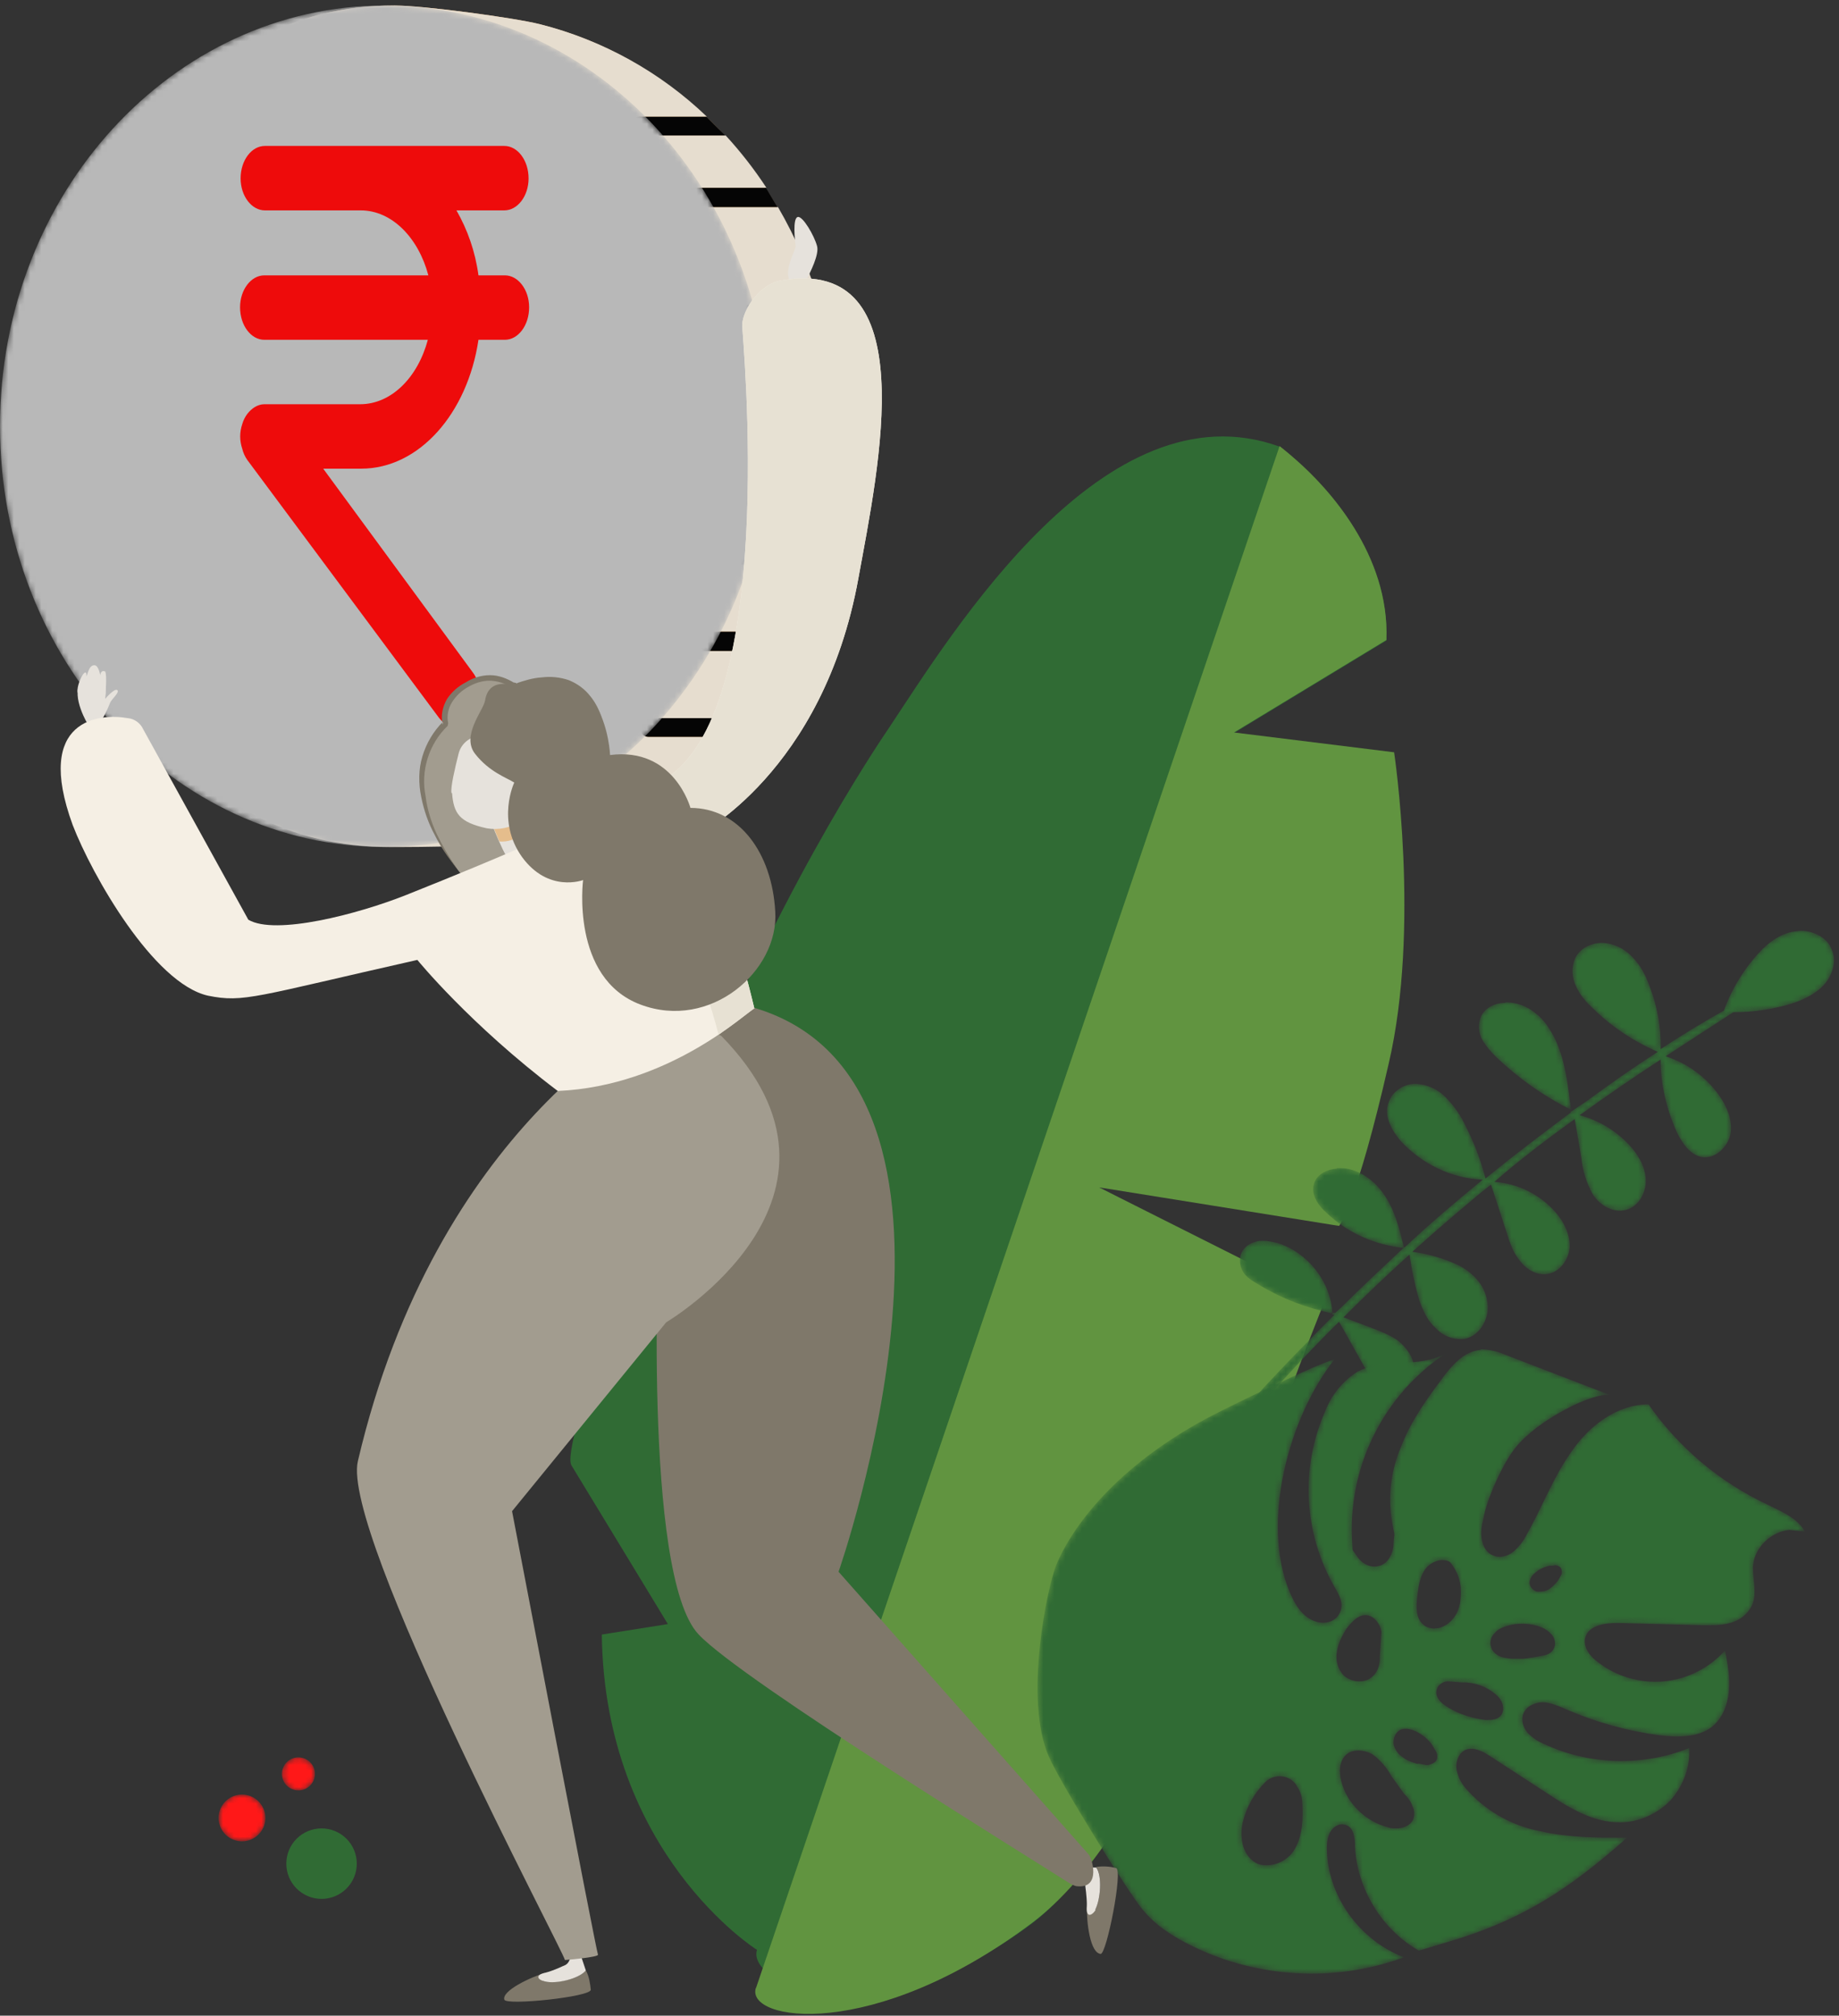 <svg width="334" height="366" viewBox="0 0 334 366" fill="none" xmlns="http://www.w3.org/2000/svg">
<rect x="0" y="0" width="334" height="366" fill="#333333" stroke="none"/>
<path fill-rule="evenodd" clip-rule="evenodd" d="M137.4 354C137.4 354 109.8 336.6 109.3 296.8L121.3 294.9L103.8 266.1C101.7 262.7 116.4 224.5 123.4 206.8C140.4 163.2 159 135.8 161.7 131.8C173 114.8 200.7 69.6 232.4 81.1C232.4 81.1 252.6 95.6 251.8 116.3L224.1 133.1L248.9 136.2C248.9 136.2 259.3 174.8 247 198.5C234.8 222.1 234.5 219.8 234.5 219.8L199.6 215.6L234 233.6C234 233.6 229.6 244 233 249.2C236.4 254.5 219.1 282.2 219.1 282.2L200 283.5L213 292.7C213 292.7 208.7 333.1 187.5 349.2C158.6 371 135.4 360.2 137.5 354" fill="#306B34"/>
<path fill-rule="evenodd" clip-rule="evenodd" d="M137.3 361L232.4 81C232.4 81 233.7 82 235.5 83.6C241.2 88.6 252.4 100.7 251.8 116.2L224.1 133L253.2 136.6C253.2 136.6 258 168.5 252.2 193.2C246.4 218.6 243.2 222.6 243.2 222.6L199.6 215.6L240.6 236.2C240.6 236.2 235.8 248.2 234.6 251.9C232.6 257.8 221.6 285.7 221.6 285.7L200 283.4L219.5 294C219.5 294 208.7 333 187.5 349.1C158.6 370.9 135.2 367 137.3 360.9" fill="#619440"/>
<mask id="mask0_0_1" style="mask-type:luminance" maskUnits="userSpaceOnUse" x="206" y="169" width="128" height="113">
<path d="M325.5 169.2C322.6 169.8 320.3 171.9 318.5 174.1C316.162 176.892 314.334 180.074 313.1 183.5C309.18 185.688 305.344 188.023 301.6 190.5C301.7 186.6 301 182.7 299.6 179.1C298.9 177.1 297.9 175.2 296.4 173.7C294.988 172.203 293.055 171.308 291 171.2C289 171.2 286.8 172.2 286 174.2C285.701 174.971 285.564 175.795 285.599 176.621C285.633 177.447 285.838 178.257 286.2 179C286.9 180.6 288 181.9 289.2 183C292.638 186.379 296.673 189.092 301.1 191C296.7 193.8 292.3 196.9 288.1 200L285.4 201.8L285.3 201.7V202C280.1 205.9 274.9 209.8 269.8 214C268.954 210.71 267.747 207.524 266.2 204.5C265.336 202.611 264.152 200.885 262.7 199.4C261.97 198.61 261.09 197.973 260.112 197.527C259.133 197.08 258.075 196.833 257 196.8C255 196.8 252.8 198.2 252.2 200.2C251.3 202.6 252.7 205.2 254.4 207.2C258.2 211.3 263.6 214 269.3 214.2C264.4 218.2 259.7 222.2 255.1 226.5H255C251.2 230.1 247.4 233.6 243.7 237.3L242.5 238.4H242V238.7H242.4C229.4 251.6 216.4 265.6 206.4 280.9C206.1 281.4 206.7 281.9 207.1 281.5C214.1 273.2 220.6 264.5 227.8 256.4C232.8 250.8 237.8 245.3 243.2 240L247.8 248.2C248.4 249.2 249.1 250.4 250 251.3C251 252.3 252.2 252.8 253.5 252.7C255.5 252.4 256.8 250.4 256.8 248.5C256.8 246.5 255.5 244.8 254 243.5C252.5 242.4 250.6 241.7 248.8 241L244 239.2C247.9 235.3 251.9 231.5 256 227.8C256.4 230.7 257 233.5 257.8 236.2C258.5 238.1 259.3 239.9 260.8 241.2C261.466 241.919 262.295 242.467 263.218 242.798C264.14 243.129 265.129 243.232 266.1 243.1C268.9 242.5 270.7 239.1 270.1 236.3C269.7 233.3 267.4 231 264.8 229.7C262.172 228.481 259.373 227.672 256.5 227.3C260.5 223.7 264.7 220.1 268.9 216.6L270.8 215.1L273.6 223.7C274.2 225.6 274.8 227.5 276.1 229C277.3 230.6 279.3 231.7 281.2 231.3C283.4 230.9 285 228.6 285.1 226.3C285.1 224 284 221.8 282.5 220.1C279.668 216.877 275.68 214.901 271.4 214.6C276 210.6 281 206.8 286 203.2L287.2 210.2C287.426 212.555 288.141 214.837 289.3 216.9C290.6 218.9 293 220.3 295.3 219.7C297.6 219.1 299 216.6 298.9 214.2C298.8 211.8 297.5 209.6 295.9 207.9C293.467 205.291 290.348 203.419 286.9 202.5C291.718 199.016 296.62 195.649 301.6 192.4C301.6 197 302.7 201.5 304.6 205.7C305.6 207.7 307 209.7 309.1 210.1C311.5 210.5 313.8 208.3 314.3 205.9C314.7 203.5 313.7 201 312.3 199C309.91 195.591 306.467 193.062 302.5 191.8L314.8 183.8C318.3 183.8 321.8 183.3 325.2 182.3C327.4 181.6 329.6 180.6 331.2 178.9C332.375 177.651 333.052 176.014 333.1 174.3C333.079 173.68 332.944 173.07 332.7 172.5C332 170.3 329.4 169 327 169L325.5 169.2Z" fill="white"/>
</mask>
<g mask="url(#mask0_0_1)">
<path fill-rule="evenodd" clip-rule="evenodd" d="M325.5 169.2C322.6 169.8 320.3 171.9 318.5 174.1C316.162 176.892 314.334 180.074 313.1 183.5C309.18 185.688 305.344 188.023 301.6 190.5C301.7 186.6 301 182.7 299.6 179.1C298.9 177.1 297.9 175.2 296.4 173.7C294.988 172.203 293.055 171.308 291 171.2C289 171.2 286.8 172.2 286 174.2C285.701 174.971 285.564 175.795 285.599 176.621C285.633 177.447 285.838 178.257 286.2 179C286.9 180.6 288 181.9 289.2 183C292.638 186.379 296.673 189.092 301.1 191C296.7 193.8 292.3 196.9 288.1 200L285.4 201.8L285.3 201.7V202C280.1 205.9 274.9 209.8 269.8 214C268.954 210.71 267.747 207.524 266.2 204.5C265.336 202.611 264.152 200.885 262.7 199.4C261.97 198.61 261.09 197.973 260.112 197.527C259.133 197.08 258.075 196.833 257 196.8C255 196.8 252.8 198.2 252.2 200.2C251.3 202.6 252.7 205.2 254.4 207.2C258.2 211.3 263.6 214 269.3 214.2C264.4 218.2 259.7 222.2 255.1 226.5H255C251.2 230.1 247.4 233.6 243.7 237.3L242.5 238.4H242V238.7H242.4C229.4 251.6 216.4 265.6 206.4 280.9C206.1 281.4 206.7 281.9 207.1 281.5C214.1 273.2 220.6 264.5 227.8 256.4C232.8 250.8 237.8 245.3 243.2 240L247.8 248.2C248.4 249.2 249.1 250.4 250 251.3C251 252.3 252.2 252.8 253.5 252.7C255.5 252.4 256.8 250.4 256.8 248.5C256.8 246.5 255.5 244.8 254 243.5C252.5 242.4 250.6 241.7 248.8 241L244 239.2C247.9 235.3 251.9 231.5 256 227.8C256.4 230.7 257 233.5 257.8 236.2C258.5 238.1 259.3 239.9 260.8 241.2C261.466 241.919 262.295 242.467 263.218 242.798C264.14 243.129 265.129 243.232 266.1 243.1C268.9 242.5 270.7 239.1 270.1 236.3C269.7 233.3 267.4 231 264.8 229.7C262.172 228.481 259.373 227.672 256.5 227.3C260.5 223.7 264.7 220.1 268.9 216.6L270.8 215.1L273.6 223.7C274.2 225.6 274.8 227.5 276.1 229C277.3 230.6 279.3 231.7 281.2 231.3C283.4 230.9 285 228.6 285.1 226.3C285.1 224 284 221.8 282.5 220.1C279.668 216.877 275.68 214.901 271.4 214.6C276 210.6 281 206.8 286 203.2L287.2 210.2C287.426 212.555 288.141 214.837 289.3 216.9C290.6 218.9 293 220.3 295.3 219.7C297.6 219.1 299 216.6 298.9 214.2C298.8 211.8 297.5 209.6 295.9 207.9C293.467 205.291 290.348 203.419 286.9 202.5C291.718 199.016 296.62 195.649 301.6 192.4C301.6 197 302.7 201.5 304.6 205.7C305.6 207.7 307 209.7 309.1 210.1C311.5 210.5 313.8 208.3 314.3 205.9C314.7 203.5 313.7 201 312.3 199C309.91 195.591 306.467 193.062 302.5 191.8L314.8 183.8C318.3 183.8 321.8 183.3 325.2 182.3C327.4 181.6 329.6 180.6 331.2 178.9C332.375 177.651 333.052 176.014 333.1 174.3C333.079 173.68 332.944 173.07 332.7 172.5C332 170.3 329.4 169 327 169L325.5 169.2Z" fill="url(#paint0_linear_0_1)"/>
</g>
<mask id="mask1_0_1" style="mask-type:luminance" maskUnits="userSpaceOnUse" x="268" y="181" width="18" height="21">
<path d="M273.4 182.1C271.4 182.1 269.5 183.1 268.9 184.8C268.671 185.451 268.58 186.143 268.631 186.831C268.683 187.52 268.877 188.19 269.2 188.8C269.9 190 270.8 191 271.8 192C275.8 195.8 280.3 199 285.3 201.5C284.8 197.1 284.3 192.7 282.5 188.8C281.6 187 280.5 185.2 278.9 184C277.366 182.696 275.414 181.986 273.4 182" fill="white"/>
</mask>
<g mask="url(#mask1_0_1)">
<path fill-rule="evenodd" clip-rule="evenodd" d="M273.4 182.1C271.4 182.1 269.5 183.1 268.9 184.8C268.671 185.451 268.58 186.143 268.631 186.831C268.683 187.52 268.877 188.19 269.2 188.8C269.9 190 270.8 191 271.8 192C275.8 195.8 280.3 199 285.3 201.5C284.8 197.1 284.3 192.7 282.5 188.8C281.6 187 280.5 185.2 278.9 184C277.366 182.696 275.414 181.986 273.4 182" fill="url(#paint1_linear_0_1)"/>
</g>
<mask id="mask2_0_1" style="mask-type:luminance" maskUnits="userSpaceOnUse" x="238" y="212" width="17" height="15">
<path d="M242.8 212.2C241 212.3 239 213.3 238.6 215.1C238.1 217.1 239.5 219 241 220.3C244.8 223.9 249.8 226.1 255 226.6C254.2 223.3 253.4 219.9 251.5 217.1C249.7 214.3 246.6 212.1 243.4 212.1H242.8" fill="white"/>
</mask>
<g mask="url(#mask2_0_1)">
<path fill-rule="evenodd" clip-rule="evenodd" d="M242.8 212.2C241 212.3 239 213.3 238.6 215.1C238.1 217.1 239.5 219 241 220.3C244.8 223.9 249.8 226.1 255 226.6C254.2 223.3 253.4 219.9 251.5 217.1C249.7 214.3 246.6 212.1 243.4 212.1H242.8" fill="url(#paint2_linear_0_1)"/>
</g>
<mask id="mask3_0_1" style="mask-type:luminance" maskUnits="userSpaceOnUse" x="225" y="225" width="17" height="14">
<path d="M228 225.5C226.8 225.8 225.6 226.7 225.3 228C225.169 228.568 225.164 229.157 225.285 229.727C225.406 230.297 225.65 230.834 226 231.3C226.8 232.3 228 232.9 229 233.5C233 235.9 237.4 237.5 242 238.5C241.7 232.7 237.5 227.4 232 225.7C231.1 225.5 230.3 225.3 229.4 225.3C228.9 225.3 228.4 225.3 228 225.5Z" fill="white"/>
</mask>
<g mask="url(#mask3_0_1)">
<path fill-rule="evenodd" clip-rule="evenodd" d="M228 225.5C226.8 225.8 225.6 226.7 225.3 228C225.169 228.568 225.164 229.157 225.285 229.727C225.406 230.297 225.65 230.834 226 231.3C226.8 232.3 228 232.9 229 233.5C233 235.9 237.4 237.5 242 238.5C241.7 232.7 237.5 227.4 232 225.7C231.1 225.5 230.3 225.3 229.4 225.3C228.9 225.3 228.4 225.3 228 225.5Z" fill="url(#paint3_linear_0_1)"/>
</g>
<mask id="mask4_0_1" style="mask-type:luminance" maskUnits="userSpaceOnUse" x="188" y="245" width="140" height="114">
<path d="M269 245.1C266.1 245.3 264 247.6 262.3 249.8C259.3 253.8 256.3 257.9 254.5 262.6C252.493 267.227 251.969 272.363 253 277.3C253.4 279.2 253.2 278.3 253.1 280.2C253.1 282 252.1 284.1 250.2 284.4C248.7 284.7 247.2 283.8 246.4 282.5C245.5 281.2 245.7 281.8 245.6 280.3C245.139 273.572 246.459 266.841 249.426 260.785C252.392 254.728 256.902 249.56 262.5 245.8C257.7 248.5 251.3 246.5 246.5 249.1C243.859 250.788 241.827 253.276 240.7 256.2C238.447 261.292 237.426 266.843 237.722 272.403C238.017 277.964 239.62 283.376 242.4 288.2C243.2 289.6 244.1 291.1 243.4 292.7C242.8 294.3 240.9 295 239.2 294.5C236.6 293.8 235.2 291.4 234.2 289C229 276.5 234 257.4 242.4 246.8C238.4 248 223.9 255.1 220.2 257C204.2 265.3 195.3 276 191.9 284C190.2 288 185.9 308.7 190.5 319C192.7 324 204.9 343.6 207.4 346.6C209.8 349.6 213.1 351.7 216.6 353.4C228.4 359.2 242.6 360 255 355.4C247 352.4 241 344.2 241 335.6C241 334.6 241.1 333.4 241.7 332.5C242.3 331.5 243.5 331 244.5 331.4C245.9 331.9 246.1 333.8 246.1 335.4C246.5 343 251 350.4 257.7 354.2L262.7 352.7C276.4 348.7 284.9 343.1 295.5 333.7C290.2 333.7 284.9 333.7 279.7 332.5C274.4 331.492 269.602 328.705 266.1 324.6C265.233 323.578 264.678 322.328 264.5 321C264.4 319.6 265.1 318.1 266.3 317.7C267.7 317.2 269.3 318 270.5 318.8L280.5 325.3C284.7 328.1 289.3 331 294.3 330.9C297.7 330.9 301.1 329.3 303.4 326.9C305.7 324.3 307 320.9 306.8 317.4C298.4 320.8 288.6 320.5 280.5 316.7C279.325 316.236 278.267 315.519 277.4 314.6C276.6 313.6 276.2 312.2 276.7 311.1C277.3 309.7 278.9 309.1 280.3 309.1C281.8 309.2 283.1 309.8 284.5 310.4C289.918 312.756 295.641 314.338 301.5 315.1C304.8 315.5 308.5 315.5 311 313.5C312.9 311.9 313.8 309.5 314 307C314.2 304.5 313.8 302.1 313.3 299.7C310.434 302.893 306.472 304.892 302.2 305.3C297.9 305.7 293.5 304.4 290.2 301.8C288.8 300.8 287.5 299.1 287.9 297.4C288.5 295.1 291.5 294.7 293.9 294.7L308.9 295.1C310.7 295.1 312.5 295.2 314.2 294.7C315.062 294.495 315.867 294.102 316.559 293.548C317.25 292.995 317.811 292.296 318.2 291.5C319.2 289.2 318.2 286.5 318.4 284.1C318.8 280.8 321.8 278.1 325 277.8L327.8 278.1C326.4 275.6 323.6 274.5 321 273.2C312.328 269.133 304.879 262.856 299.4 255C293.7 255 288.6 258.9 285.4 263.6C282.1 268.2 280.1 273.7 277.3 278.6C276.699 279.83 275.848 280.92 274.8 281.8C273.8 282.6 272.3 283 271.1 282.4C269.9 281.9 269.3 280.7 269.1 279.4C268.9 278.2 269.1 277 269.4 275.8C270 272.2 273 265.6 275.3 262.8C279.3 257.8 289.3 252.8 292.4 253.3L273.4 246C271.951 245.356 270.386 245.015 268.8 245M258.5 295C257.1 293.8 257.2 291.7 257.4 290C257.6 288.2 257.8 286.5 258.8 285C259.8 283.6 261.8 282.8 263.3 283.6C263.3 283.6 265.1 285.5 265.3 288.3C265.4 290.3 265.2 292.3 264 293.8C263.351 294.665 262.439 295.297 261.4 295.6L260.5 295.7C259.8 295.7 259 295.5 258.5 295ZM279.1 289C278.4 288.8 277.8 288.1 277.8 287.4C277.8 286.7 278.3 286 278.8 285.6C279.6 284.9 280.5 284.5 281.5 284.3H282.1C282.5 284.1 283.1 284.3 283.4 284.6C283.7 285 283.7 285.5 283.6 285.9L282.9 287.1C282.4 287.7 281.9 288.2 281.3 288.6C280.815 288.88 280.26 289.019 279.7 289H279.1ZM244 304.2C243.495 303.636 243.125 302.965 242.917 302.238C242.709 301.51 242.669 300.745 242.8 300C243 298.5 243.7 297.1 244.5 295.8C245.5 294.5 246.7 293.1 248.3 293.3C249.7 293.5 250.7 295 250.9 296.3L250.6 300.7C250.7 302.4 250.1 304.1 248.6 304.9C248.1 305.2 247.4 305.3 246.8 305.3C245.8 305.3 244.8 304.9 244 304.2ZM273.2 301C272 300.8 270.8 299.9 270.7 298.6C270.6 297.8 270.9 297.1 271.5 296.5C272 295.9 272.8 295.5 273.5 295.3C275.6 294.6 278 294.7 280 295.5C280.7 295.8 281.3 296.2 281.8 296.8C282.3 297.3 282.5 298.1 282.4 298.8C282.2 299.8 281.4 300.4 280.4 300.6C280.4 300.6 277.4 301.2 276.4 301.2H275.5C274.7 301.2 274.2 301.2 273.2 301ZM269.7 312.3C267.4 312 265.1 311.3 263.1 310.1C262.5 309.7 261.8 309.3 261.4 308.7C260.9 308.1 260.7 307.3 261 306.6C261.3 305.8 262.2 305.3 263 305.3L265.5 305.5C267.77 305.425 269.985 306.211 271.7 307.7C272.3 308.2 272.7 308.8 272.9 309.5C273.1 310.2 273 311 272.6 311.5C272.1 312.1 271.3 312.3 270.5 312.3C270.234 312.315 269.966 312.315 269.7 312.3ZM257.5 320.3C256.5 320 255.5 319.7 254.8 319.1C254.371 318.833 254 318.483 253.708 318.071C253.417 317.659 253.21 317.193 253.1 316.7C253 315.7 253.4 314.6 254.3 314.1C255.3 313.7 256.3 314 257.2 314.4C258.4 315 259.5 315.9 260.2 317L260.6 317.7C261 318.2 261.2 319 260.9 319.6C260.6 320.1 259.9 320.4 259.3 320.5H259L257.5 320.2M252.1 331.8C248.1 330.8 244.6 327.5 243.6 323.4C243.2 321.8 243.2 319.9 244.4 318.7C245.6 317.5 247.7 317.7 249.2 318.5C250.651 319.555 251.847 320.922 252.7 322.5L255 325.7C255.6 326.3 256.2 327 256.5 327.9C256.711 328.298 256.829 328.738 256.847 329.189C256.864 329.639 256.78 330.087 256.6 330.5C256.1 331.5 254.8 332 253.6 332C253.1 332 252.6 332 252.1 331.8ZM228 338.2C226.8 337.5 226 336.2 225.7 334.9C225.4 333.584 225.4 332.216 225.7 330.9C226.4 328.1 227.8 325.6 229.8 323.6C230.19 323.214 230.66 322.919 231.178 322.737C231.695 322.555 232.247 322.49 232.792 322.548C233.338 322.605 233.864 322.783 234.332 323.069C234.8 323.355 235.199 323.741 235.5 324.2V324.3C236.1 325.1 236.4 326 236.5 326.9C236.7 329.9 236.7 333.6 234.8 336.3C234.251 337.032 233.543 337.629 232.728 338.044C231.913 338.46 231.015 338.685 230.1 338.7C229.4 338.7 228.6 338.6 228 338.2Z" fill="white"/>
</mask>
<g mask="url(#mask4_0_1)">
<path fill-rule="evenodd" clip-rule="evenodd" d="M269 245.1C266.1 245.3 264 247.6 262.3 249.8C259.3 253.8 256.3 257.9 254.5 262.6C252.493 267.227 251.969 272.363 253 277.3C253.4 279.2 253.2 278.3 253.1 280.2C253.1 282 252.1 284.1 250.2 284.4C248.7 284.7 247.2 283.8 246.4 282.5C245.5 281.2 245.7 281.8 245.6 280.3C245.139 273.572 246.459 266.841 249.426 260.785C252.392 254.728 256.902 249.56 262.5 245.8C257.7 248.5 251.3 246.5 246.5 249.1C243.859 250.788 241.827 253.276 240.7 256.2C238.447 261.292 237.426 266.843 237.722 272.403C238.017 277.964 239.62 283.376 242.4 288.2C243.2 289.6 244.1 291.1 243.4 292.7C242.8 294.3 240.9 295 239.2 294.5C236.6 293.8 235.2 291.4 234.2 289C229 276.5 234 257.4 242.4 246.8C238.4 248 223.9 255.1 220.2 257C204.2 265.3 195.3 276 191.9 284C190.2 288 185.9 308.7 190.5 319C192.7 324 204.9 343.6 207.4 346.6C209.8 349.6 213.1 351.7 216.6 353.4C228.4 359.2 242.6 360 255 355.4C247 352.4 241 344.2 241 335.6C241 334.6 241.1 333.4 241.7 332.5C242.3 331.5 243.5 331 244.5 331.4C245.9 331.9 246.1 333.8 246.1 335.4C246.5 343 251 350.4 257.7 354.2L262.7 352.7C276.4 348.7 284.9 343.1 295.5 333.7C290.2 333.7 284.9 333.7 279.7 332.5C274.4 331.492 269.602 328.705 266.1 324.6C265.233 323.578 264.678 322.328 264.5 321C264.4 319.6 265.1 318.1 266.3 317.7C267.7 317.2 269.3 318 270.5 318.8L280.5 325.3C284.7 328.1 289.3 331 294.3 330.9C297.7 330.9 301.1 329.3 303.4 326.9C305.7 324.3 307 320.9 306.8 317.4C298.4 320.8 288.6 320.5 280.5 316.7C279.325 316.236 278.267 315.519 277.4 314.6C276.6 313.6 276.2 312.2 276.7 311.1C277.3 309.7 278.9 309.1 280.3 309.1C281.8 309.2 283.1 309.8 284.5 310.4C289.918 312.756 295.641 314.338 301.5 315.1C304.8 315.5 308.5 315.5 311 313.5C312.9 311.9 313.8 309.5 314 307C314.2 304.5 313.8 302.1 313.3 299.7C310.434 302.893 306.472 304.892 302.2 305.3C297.9 305.7 293.5 304.4 290.2 301.8C288.8 300.8 287.5 299.1 287.9 297.4C288.5 295.1 291.5 294.7 293.9 294.7L308.9 295.1C310.7 295.1 312.5 295.2 314.2 294.7C315.062 294.495 315.867 294.102 316.559 293.548C317.25 292.995 317.811 292.296 318.2 291.5C319.2 289.2 318.2 286.5 318.4 284.1C318.8 280.8 321.8 278.1 325 277.8L327.8 278.1C326.4 275.6 323.6 274.5 321 273.2C312.328 269.133 304.879 262.856 299.4 255C293.7 255 288.6 258.9 285.4 263.6C282.1 268.2 280.1 273.7 277.3 278.6C276.699 279.83 275.848 280.92 274.8 281.8C273.8 282.6 272.3 283 271.1 282.4C269.9 281.9 269.3 280.7 269.1 279.4C268.9 278.2 269.1 277 269.4 275.8C270 272.2 273 265.6 275.3 262.8C279.3 257.8 289.3 252.8 292.4 253.3L273.4 246C271.951 245.356 270.386 245.015 268.8 245M258.5 295C257.1 293.8 257.2 291.7 257.4 290C257.6 288.2 257.8 286.5 258.8 285C259.8 283.6 261.8 282.8 263.3 283.6C263.3 283.6 265.1 285.5 265.3 288.3C265.4 290.3 265.2 292.3 264 293.8C263.351 294.665 262.439 295.297 261.4 295.6L260.5 295.7C259.8 295.7 259 295.5 258.5 295ZM279.1 289C278.4 288.8 277.8 288.1 277.8 287.4C277.8 286.7 278.3 286 278.8 285.6C279.6 284.9 280.5 284.5 281.5 284.3H282.1C282.5 284.1 283.1 284.3 283.4 284.6C283.7 285 283.7 285.5 283.6 285.9L282.9 287.1C282.4 287.7 281.9 288.2 281.3 288.6C280.815 288.88 280.26 289.019 279.7 289H279.1ZM244 304.2C243.495 303.636 243.125 302.965 242.917 302.238C242.709 301.51 242.669 300.745 242.8 300C243 298.5 243.7 297.1 244.5 295.8C245.5 294.5 246.7 293.1 248.3 293.3C249.7 293.5 250.7 295 250.9 296.3L250.6 300.7C250.7 302.4 250.1 304.1 248.6 304.9C248.1 305.2 247.4 305.3 246.8 305.3C245.8 305.3 244.8 304.9 244 304.2ZM273.2 301C272 300.8 270.8 299.9 270.7 298.6C270.6 297.8 270.9 297.1 271.5 296.5C272 295.9 272.8 295.5 273.5 295.3C275.6 294.6 278 294.7 280 295.5C280.7 295.8 281.3 296.2 281.8 296.8C282.3 297.3 282.5 298.1 282.4 298.8C282.2 299.8 281.4 300.4 280.4 300.6C280.4 300.6 277.4 301.2 276.4 301.2H275.5C274.7 301.2 274.2 301.2 273.2 301ZM269.7 312.3C267.4 312 265.1 311.3 263.1 310.1C262.5 309.7 261.8 309.3 261.4 308.7C260.9 308.1 260.7 307.3 261 306.6C261.3 305.8 262.2 305.3 263 305.3L265.5 305.5C267.77 305.425 269.985 306.211 271.7 307.7C272.3 308.2 272.7 308.8 272.9 309.5C273.1 310.2 273 311 272.6 311.5C272.1 312.1 271.3 312.3 270.5 312.3C270.234 312.315 269.966 312.315 269.7 312.3ZM257.5 320.3C256.5 320 255.5 319.7 254.8 319.1C254.371 318.833 254 318.483 253.708 318.071C253.417 317.659 253.21 317.193 253.1 316.7C253 315.7 253.4 314.6 254.3 314.1C255.3 313.7 256.3 314 257.2 314.4C258.4 315 259.5 315.9 260.2 317L260.6 317.7C261 318.2 261.2 319 260.9 319.6C260.6 320.1 259.9 320.4 259.3 320.5H259L257.5 320.2M252.1 331.8C248.1 330.8 244.6 327.5 243.6 323.4C243.2 321.8 243.2 319.9 244.4 318.7C245.6 317.5 247.7 317.7 249.2 318.5C250.651 319.555 251.847 320.922 252.7 322.5L255 325.7C255.6 326.3 256.2 327 256.5 327.9C256.711 328.298 256.829 328.738 256.847 329.189C256.864 329.639 256.78 330.087 256.6 330.5C256.1 331.5 254.8 332 253.6 332C253.1 332 252.6 332 252.1 331.8ZM228 338.2C226.8 337.5 226 336.2 225.7 334.9C225.4 333.584 225.4 332.216 225.7 330.9C226.4 328.1 227.8 325.6 229.8 323.6C230.19 323.214 230.66 322.919 231.178 322.737C231.695 322.555 232.247 322.49 232.792 322.548C233.338 322.605 233.864 322.783 234.332 323.069C234.8 323.355 235.199 323.741 235.5 324.2V324.3C236.1 325.1 236.4 326 236.5 326.9C236.7 329.9 236.7 333.6 234.8 336.3C234.251 337.032 233.543 337.629 232.728 338.044C231.913 338.46 231.015 338.685 230.1 338.7C229.4 338.7 228.6 338.6 228 338.2Z" fill="#306B34"/>
</g>
<path fill-rule="evenodd" clip-rule="evenodd" d="M64.8 338.4C64.8 340.097 64.126 341.725 62.925 342.925C61.725 344.126 60.097 344.8 58.4 344.8C56.703 344.8 55.075 344.126 53.874 342.925C52.674 341.725 52 340.097 52 338.4C52 336.703 52.674 335.075 53.874 333.875C55.075 332.674 56.703 332 58.4 332C60.097 332 61.725 332.674 62.925 333.875C64.126 335.075 64.8 336.703 64.8 338.4Z" fill="#306B34"/>
<mask id="mask5_0_1" style="mask-type:luminance" maskUnits="userSpaceOnUse" x="39" y="325" width="10" height="10">
<path d="M39.7 330.1C39.7 330.658 39.81 331.211 40.023 331.726C40.237 332.242 40.55 332.711 40.945 333.105C41.339 333.5 41.808 333.813 42.324 334.026C42.839 334.24 43.392 334.35 43.95 334.35C44.508 334.35 45.061 334.24 45.576 334.026C46.092 333.813 46.561 333.5 46.955 333.105C47.35 332.711 47.663 332.242 47.877 331.726C48.09 331.211 48.2 330.658 48.2 330.1C48.2 328.973 47.752 327.892 46.955 327.095C46.158 326.298 45.077 325.85 43.95 325.85C42.823 325.85 41.742 326.298 40.945 327.095C40.148 327.892 39.7 328.973 39.7 330.1Z" fill="white"/>
</mask>
<g mask="url(#mask5_0_1)">
<path fill-rule="evenodd" clip-rule="evenodd" d="M39.7 330.1C39.7 330.658 39.81 331.211 40.023 331.726C40.237 332.242 40.55 332.711 40.945 333.105C41.339 333.5 41.808 333.813 42.324 334.026C42.839 334.24 43.392 334.35 43.95 334.35C44.508 334.35 45.061 334.24 45.576 334.026C46.092 333.813 46.561 333.5 46.955 333.105C47.35 332.711 47.663 332.242 47.877 331.726C48.09 331.211 48.2 330.658 48.2 330.1C48.2 328.973 47.752 327.892 46.955 327.095C46.158 326.298 45.077 325.85 43.95 325.85C42.823 325.85 41.742 326.298 40.945 327.095C40.148 327.892 39.7 328.973 39.7 330.1Z" fill="url(#paint4_linear_0_1)"/>
</g>
<mask id="mask6_0_1" style="mask-type:luminance" maskUnits="userSpaceOnUse" x="51" y="319" width="7" height="7">
<path d="M51.2 322.1C51.2 322.494 51.278 322.884 51.428 323.248C51.579 323.612 51.8 323.943 52.079 324.221C52.357 324.5 52.688 324.721 53.052 324.872C53.416 325.022 53.806 325.1 54.2 325.1C54.594 325.1 54.984 325.022 55.348 324.872C55.712 324.721 56.043 324.5 56.321 324.221C56.6 323.943 56.821 323.612 56.972 323.248C57.122 322.884 57.2 322.494 57.2 322.1C57.2 321.304 56.884 320.541 56.321 319.979C55.759 319.416 54.996 319.1 54.2 319.1C53.404 319.1 52.641 319.416 52.079 319.979C51.516 320.541 51.2 321.304 51.2 322.1Z" fill="white"/>
</mask>
<g mask="url(#mask6_0_1)">
<path fill-rule="evenodd" clip-rule="evenodd" d="M51.2 322.1C51.2 322.494 51.278 322.884 51.428 323.248C51.579 323.612 51.8 323.943 52.079 324.221C52.357 324.5 52.688 324.721 53.052 324.872C53.416 325.022 53.806 325.1 54.2 325.1C54.594 325.1 54.984 325.022 55.348 324.872C55.712 324.721 56.043 324.5 56.321 324.221C56.6 323.943 56.821 323.612 56.972 323.248C57.122 322.884 57.2 322.494 57.2 322.1C57.2 321.304 56.884 320.541 56.321 319.979C55.759 319.416 54.996 319.1 54.2 319.1C53.404 319.1 52.641 319.416 52.079 319.979C51.516 320.541 51.2 321.304 51.2 322.1Z" fill="url(#paint5_linear_0_1)"/>
</g>
<mask id="mask7_0_1" style="mask-type:luminance" maskUnits="userSpaceOnUse" x="15" y="1" width="137" height="153">
<path d="M15 1H152V153.8H15V1Z" fill="white"/>
</mask>
<g mask="url(#mask7_0_1)">
<path fill-rule="evenodd" clip-rule="evenodd" d="M152 78.3C152 115.7 127.4 145.6 98.1 152.3C91.8 153.7 75.6 153.7 70.9 153.7C33.1 153.7 14.9 121 14.9 78.3C14.9 35.6 34 1 71.7 1C76.8 1 93.3 3.2 98 4.4C128.7 12.1 151.8 41.4 151.8 78.4" fill="#E5AD71"/>
</g>
<path fill-rule="evenodd" clip-rule="evenodd" d="M117.8 133.8C116.9 133.8 116.2 133 116.2 132.1C116.2 131.2 116.9 130.4 117.8 130.4H133.1C136.3 126.7 139.1 122.6 141.6 118.2H125.6C124.7 118.2 124 117.4 124 116.4C124 115.4 124.7 114.7 125.6 114.7H143.5C145.4 110.8 147 106.7 148.3 102.5H131C130.1 102.5 129.4 101.7 129.4 100.8C129.4 99.8 130.1 99.1 131 99.1H149.3C150.684 93.732 151.522 88.237 151.8 82.7H132.6C131.8 82.7 131.1 82 131.1 81C131.1 80 131.8 79.3 132.6 79.3H152V78.3C152 71.5 151.2 65 149.8 58.8H131.9C131.1 58.8 130.4 58.1 130.4 57.1C130.4 56.1 131.1 55.4 131.9 55.4H148.9C147.115 49.174 144.563 43.195 141.3 37.6H124.3C123.3 37.6 122.7 36.8 122.7 35.8C122.7 34.8 123.4 34.1 124.2 34.1H139.2C136.997 30.737 134.522 27.559 131.8 24.6H116C115.2 24.6 114.5 23.8 114.5 22.9C114.5 21.9 115.2 21.2 116 21.2H128.4C119.923 13.074 109.483 7.286 98.1 4.4C93.3 3.2 76.8 1 71.7 1C33.8 1 14.9 35.6 14.9 78.3C15 121 33.1 153.8 71 153.8C75.7 153.8 91.9 153.8 98.2 152.3C110.36 149.324 121.403 142.9 130 133.8H117.8Z" fill="#E6DDCF"/>
<path fill-rule="evenodd" clip-rule="evenodd" d="M130.3 57.1C130.3 58.1 131 58.8 131.8 58.8H149.7L148.7 55.4H131.8C131 55.4 130.3 56.2 130.3 57.1Z" fill="black"/>
<path fill-rule="evenodd" clip-rule="evenodd" d="M122.6 35.8C122.6 36.8 123.3 37.6 124.1 37.6H141.2L139.1 34.1H124.1C123.3 34.1 122.6 34.9 122.6 35.8ZM114.4 22.9C114.4 23.9 115.1 24.6 115.9 24.6H131.7L128.3 21.2H116C115.2 21.2 114.5 21.9 114.5 22.9" fill="#050505"/>
<path fill-rule="evenodd" clip-rule="evenodd" d="M131 81C131 82 131.8 82.7 132.6 82.7H151.8L151.9 79.3H132.6C131.8 79.3 131.1 80.1 131.1 81M129.4 100.8C129.4 101.8 130.1 102.5 131 102.5H148.3L149.3 99.1H131C130.1 99.1 129.4 99.8 129.4 100.8Z" fill="black"/>
<path fill-rule="evenodd" clip-rule="evenodd" d="M124 116.4C124 117.4 124.7 118.2 125.6 118.2H141.6L143.5 114.7H125.5C124.7 114.7 124 115.5 124 116.4ZM116.2 132.1C116.2 133.1 116.9 133.8 117.8 133.8H130L133 130.4H117.8C116.9 130.4 116.2 131.2 116.2 132.1Z" fill="#050505"/>
<mask id="mask8_0_1" style="mask-type:luminance" maskUnits="userSpaceOnUse" x="0" y="1" width="140" height="153">
<path d="M69.9 1C31.3 1 0 35.2 0 77.4C0 119.6 31.3 153.8 69.9 153.8C108.5 153.8 139.8 119.6 139.8 77.4C139.8 35.2 108.5 1 69.8 1H69.9Z" fill="white"/>
</mask>
<g mask="url(#mask8_0_1)">
<path fill-rule="evenodd" clip-rule="evenodd" d="M69.9 1C31.3 1 0 35.2 0 77.4C0 119.6 31.3 153.8 69.9 153.8C108.5 153.8 139.8 119.6 139.8 77.4C139.8 35.2 108.5 1 69.8 1H69.9Z" fill="#B8B8B8"/>
</g>
<path fill-rule="evenodd" clip-rule="evenodd" d="M91.6 38.2C94 38.2 96 35.6 96 32.4C96 29.1 94 26.5 91.6 26.5H48.1C45.7 26.5 43.7 29.1 43.7 32.4C43.7 35.6 45.7 38.2 48.1 38.2H65.5C71.2 38.2 76 43.2 77.8 50H48C45.6 50 43.6 52.6 43.6 55.8C43.6 59.1 45.6 61.7 48 61.7H77.7C75.9 68.5 71.1 73.4 65.4 73.4H48C47.4 73.4 46.8 73.6 46.3 73.9C45.3 74.5 44.4 75.6 44 77C43.5 78.5 43.5 80 44 81.5C44.175 82.216 44.48 82.894 44.9 83.5L79.7 130.3C80.6 131.5 81.7 132 82.8 132C83.9 132 85 131.5 85.8 130.3C87.6 128 87.6 124.3 85.8 122L58.7 85.1H65.6C76.1 85.1 84.9 75.1 86.9 61.7H91.7C94.1 61.7 96.1 59.1 96.1 55.8C96.1 52.6 94.1 50 91.7 50H86.9C86.3 45.6 84.9 41.7 82.9 38.2H91.7H91.6Z" fill="#EE0B0B"/>
<path fill-rule="evenodd" clip-rule="evenodd" d="M88.9 163.9C86 162.4 68.6 143.5 80.9 131.4C80.9 131.4 79.6 126.8 85.6 123.9C91.6 120.9 96.6 127.1 97.1 128.1C97.5 129.1 91.1 163.9 90 163.9H88.9Z" fill="#A29C8F"/>
<path fill-rule="evenodd" clip-rule="evenodd" d="M14.6 123.9C15.8 122 18.8 121.9 19.2 123.8V125.8L19.1 126.9C19.1 126.9 20.8 124.9 21.3 125.3C21.8 125.7 20.3 126.9 20 127.6C19.7 128.3 17.9 133.3 16 131.6C16 131.6 12.9 126.6 14.6 123.9Z" fill="#E6E2DC"/>
<path fill-rule="evenodd" clip-rule="evenodd" d="M19.2 122C19.2 122 18.4 121.4 18.2 122.6C18.2 122.6 17.9 120.7 17.1 120.8C16.1 120.8 15.9 122.6 15.7 122.8C15.7 122.8 15.8 121.8 15.3 122.2C14.8 122.6 13.9 124.7 14.1 125.7C14.3 126.7 19.1 126.4 19.1 126.4C19.1 126.4 19.5 122.8 19.1 121.9" fill="#E6E2DC"/>
<path fill-rule="evenodd" clip-rule="evenodd" d="M91.6 363.1C91.1 361.5 96.3 359 99.4 358.1C98.6 358.7 97.6 359.5 99 359.8C101 360.2 105.2 359.3 106.4 357.8C107 358.8 107.2 360.3 107.3 361.3C107.3 362.6 91.9 364.2 91.6 363.1Z" fill="#7F786A"/>
<path fill-rule="evenodd" clip-rule="evenodd" d="M99 359.8C97.6 359.5 97.1 358.6 99.1 358.2C100.9 357.7 102.4 356.9 102.7 356.8C103.6 356.3 103.7 354.9 103.7 354.9L105.4 354.8L106.4 357.8C105.2 359.3 101 360.3 99 359.8Z" fill="#E6E2DC"/>
<path fill-rule="evenodd" clip-rule="evenodd" d="M200 354.8C198 354.8 197.3 349.1 197.4 345.8C197.7 346.8 198.2 348 198.9 346.8C199.9 344.9 200.2 340.6 199.1 339C200.301 338.823 201.526 338.891 202.7 339.2C204 339.5 201 354.8 199.9 354.8" fill="#7F786A"/>
<path fill-rule="evenodd" clip-rule="evenodd" d="M199 346.8C198.2 348 197.2 348.2 197.4 346.1C197.4 344.2 197.1 342.6 197.1 342.3C196.9 341.3 195.6 340.7 195.6 340.7L195.9 339.1H199.1C200.2 340.6 199.9 344.9 198.9 346.8" fill="#E6E2DC"/>
<path fill-rule="evenodd" clip-rule="evenodd" d="M118.8 185C130.7 180.7 137 183 137 183C183.4 196.8 152.3 285.4 152.3 285.4L197.7 336.7C198.3 337.2 200.1 343 195.6 342.5C195.2 342.5 194.3 342 194 341.8C188.6 338.3 134.8 305.2 126.9 296.8C116.6 286 119.7 222.5 119.7 222.5L118.8 184.9V185Z" fill="#7F786A"/>
<path fill-rule="evenodd" clip-rule="evenodd" d="M88.1 146.5C88.1 146.5 91.4 155.3 92.4 156C93.4 156.6 95.9 156.8 95.9 154.2C95.9 151.6 90.9 144.9 90.9 144.9L88.1 146.5Z" fill="#E6E2DC"/>
<path fill-rule="evenodd" clip-rule="evenodd" d="M90.7 152.8C92.2 152.9 93.9 152.5 94.8 151C94.1 149.5 93 147.9 92.2 146.7L88.9 148.5L90.7 152.8Z" fill="#E5BD8C"/>
<path fill-rule="evenodd" clip-rule="evenodd" d="M82 144C81.8 143 82.6 139.6 83.3 136.8C83.9 134.5 86.3 133.1 88.6 133.8C92.2 134.8 96 136.1 97 137.1C98.4 138.6 97.9 141.1 97.6 142.8C97.2 144.7 96 147.8 94.6 149.1C92.778 150.316 90.557 150.782 88.4 150.4C83.4 149.3 82.4 147.7 82.1 144M144.8 51.7C145.4 51.7 146.1 51.5 146.4 50.9C147.2 49.4 148.8 46.2 148.4 44.7C147.9 42.8 145.8 39.2 144.9 39.4C143.9 39.6 144.4 43.8 144.5 44.7C144.5 45.6 141.2 51 144.8 51.7Z" fill="#E6E2DC"/>
<path fill-rule="evenodd" clip-rule="evenodd" d="M65 265.3C79.3 204.2 118.8 184.9 118.8 184.9C124.2 184.7 131 188.1 131 188.1C159.6 217.3 121 240.1 121 240.1L93 274.4C93 274.4 108.3 354.4 108.6 354.9C108.9 355.4 102.6 355.9 102.6 355.9C102.4 354.4 61.9 278.4 65 265.3Z" fill="#A29C8F"/>
<path fill-rule="evenodd" clip-rule="evenodd" d="M142 50.9C138.1 51.5 135 56 134.8 58.9C134.7 60.1 142.1 132.7 118.8 142.5C105.6 148 110.6 147.8 73.8 162.5C65 166 50 169.9 45.1 167L26 132.4C25.5 131.3 24.4 130.5 23.2 130.4C18.2 129.5 6.1 130.4 13.2 149.8C16.7 158.9 27.9 178.6 37.8 180.8C44.3 182.1 46.1 181 75.8 174.3C75.8 174.3 85.3 186 101.3 198.1C121.6 197.2 135.6 183.8 137 183.1C134.458 172.35 130.978 161.843 126.6 151.7C126.6 151.7 149.5 140.3 155.9 105C159.6 84.7 167.9 46.5 142 50.9Z" fill="#F5EFE4"/>
<path fill-rule="evenodd" clip-rule="evenodd" d="M142 50.9C138.1 51.5 135 56 134.8 58.9C134.7 60.1 142.1 132.7 118.8 142.5C113 144.9 110.8 146.2 107 148.1C104.3 149.5 115.5 156.8 122.3 167.5C127.8 176.2 130.5 187.9 130.5 187.9L137 183.1C134.458 172.35 130.978 161.843 126.6 151.7C126.6 151.7 149.5 140.3 155.9 105C159.6 84.7 167.9 46.5 142 50.9Z" fill="#E7E1D3"/>
<path fill-rule="evenodd" clip-rule="evenodd" d="M88.1 127.2C87.8 129 83.7 133.6 86.3 136.9C88.9 140.2 92 141.2 93.4 142.1C93.4 142.1 90.1 149 94.8 155.6C99.6 162.2 105.9 159.8 105.9 159.8C105.9 159.8 103.6 177.6 116.3 182.4C129 187.2 141.5 176.3 140.8 165.5C140.2 154.8 134.2 146.7 125.4 146.7C125.4 146.7 122.4 135.6 110.8 137.1C110.8 137.1 110.1 118.1 93.8 124.6C93.8 124.6 88.8 122.6 88.1 127.2Z" fill="#7F786A"/>
<path fill-rule="evenodd" clip-rule="evenodd" d="M109.4 130.6C108.8 129.1 108 127.7 106.9 126.6C105.9 125.4 104.5 124.6 103.1 124.1C101.6 123.6 100.1 123.5 98.5 123.7C97 123.9 95.5 124.4 94 125H93.7L93.1 124.8H92.9C91.726 124.07 90.382 123.656 89 123.6C87.6 123.6 86.3 124 85.1 124.7C83.874 125.357 82.84 126.322 82.1 127.5C81.4 128.6 81.1 130.1 81.4 131.3L81.3 131.8C79.615 133.428 78.367 135.454 77.668 137.69C76.969 139.926 76.842 142.302 77.3 144.6C77.6 147 78.3 149.2 79.3 151.4C80.352 153.601 81.59 155.709 83 157.7C81.4 155.8 80 153.7 79 151.7C77.8 149.5 77 147.2 76.5 144.7C76 142.3 76 139.7 76.7 137.4C77.409 134.981 78.716 132.78 80.5 131L80.4 131.6C80 129.9 80.4 128.3 81.2 126.9C82.059 125.626 83.229 124.593 84.6 123.9C85.913 123.057 87.439 122.606 89 122.6C90.6 122.6 92.1 123.2 93.4 124L93.3 123.9L94 124.1H93.7C95.2 123.6 96.7 123.1 98.4 123C100.05 122.794 101.725 122.965 103.3 123.5C104.8 124.1 106.2 125.1 107.2 126.4C108.2 127.6 108.9 129.1 109.4 130.6Z" fill="#7F786A"/>
<defs>
<linearGradient id="paint0_linear_0_1" x1="3832.26" y1="4753.67" x2="9168.37" y2="7559.07" gradientUnits="userSpaceOnUse">
<stop stop-color="#306B34"/>
<stop offset="1" stop-color="#306B34"/>
</linearGradient>
<linearGradient id="paint1_linear_0_1" x1="487.161" y1="533.004" x2="2041.64" y2="1352.81" gradientUnits="userSpaceOnUse">
<stop stop-color="#306B34"/>
<stop offset="1" stop-color="#306B34"/>
</linearGradient>
<linearGradient id="paint2_linear_0_1" x1="274.804" y1="558.65" x2="1952.38" y2="1437.41" gradientUnits="userSpaceOnUse">
<stop stop-color="#306B34"/>
<stop offset="1" stop-color="#306B34"/>
</linearGradient>
<linearGradient id="paint3_linear_0_1" x1="277.284" y1="586.98" x2="1878.37" y2="1428.46" gradientUnits="userSpaceOnUse">
<stop stop-color="#306B34"/>
<stop offset="1" stop-color="#306B34"/>
</linearGradient>
<linearGradient id="paint4_linear_0_1" x1="39.7" y1="750.85" x2="889.7" y2="750.85" gradientUnits="userSpaceOnUse">
<stop stop-color="#FF1818"/>
<stop offset="1" stop-color="#FF4444"/>
</linearGradient>
<linearGradient id="paint5_linear_0_1" x1="51.2" y1="619.1" x2="651.2" y2="619.1" gradientUnits="userSpaceOnUse">
<stop stop-color="#FF1818"/>
<stop offset="1" stop-color="#FF4444"/>
</linearGradient>
</defs>
</svg>

